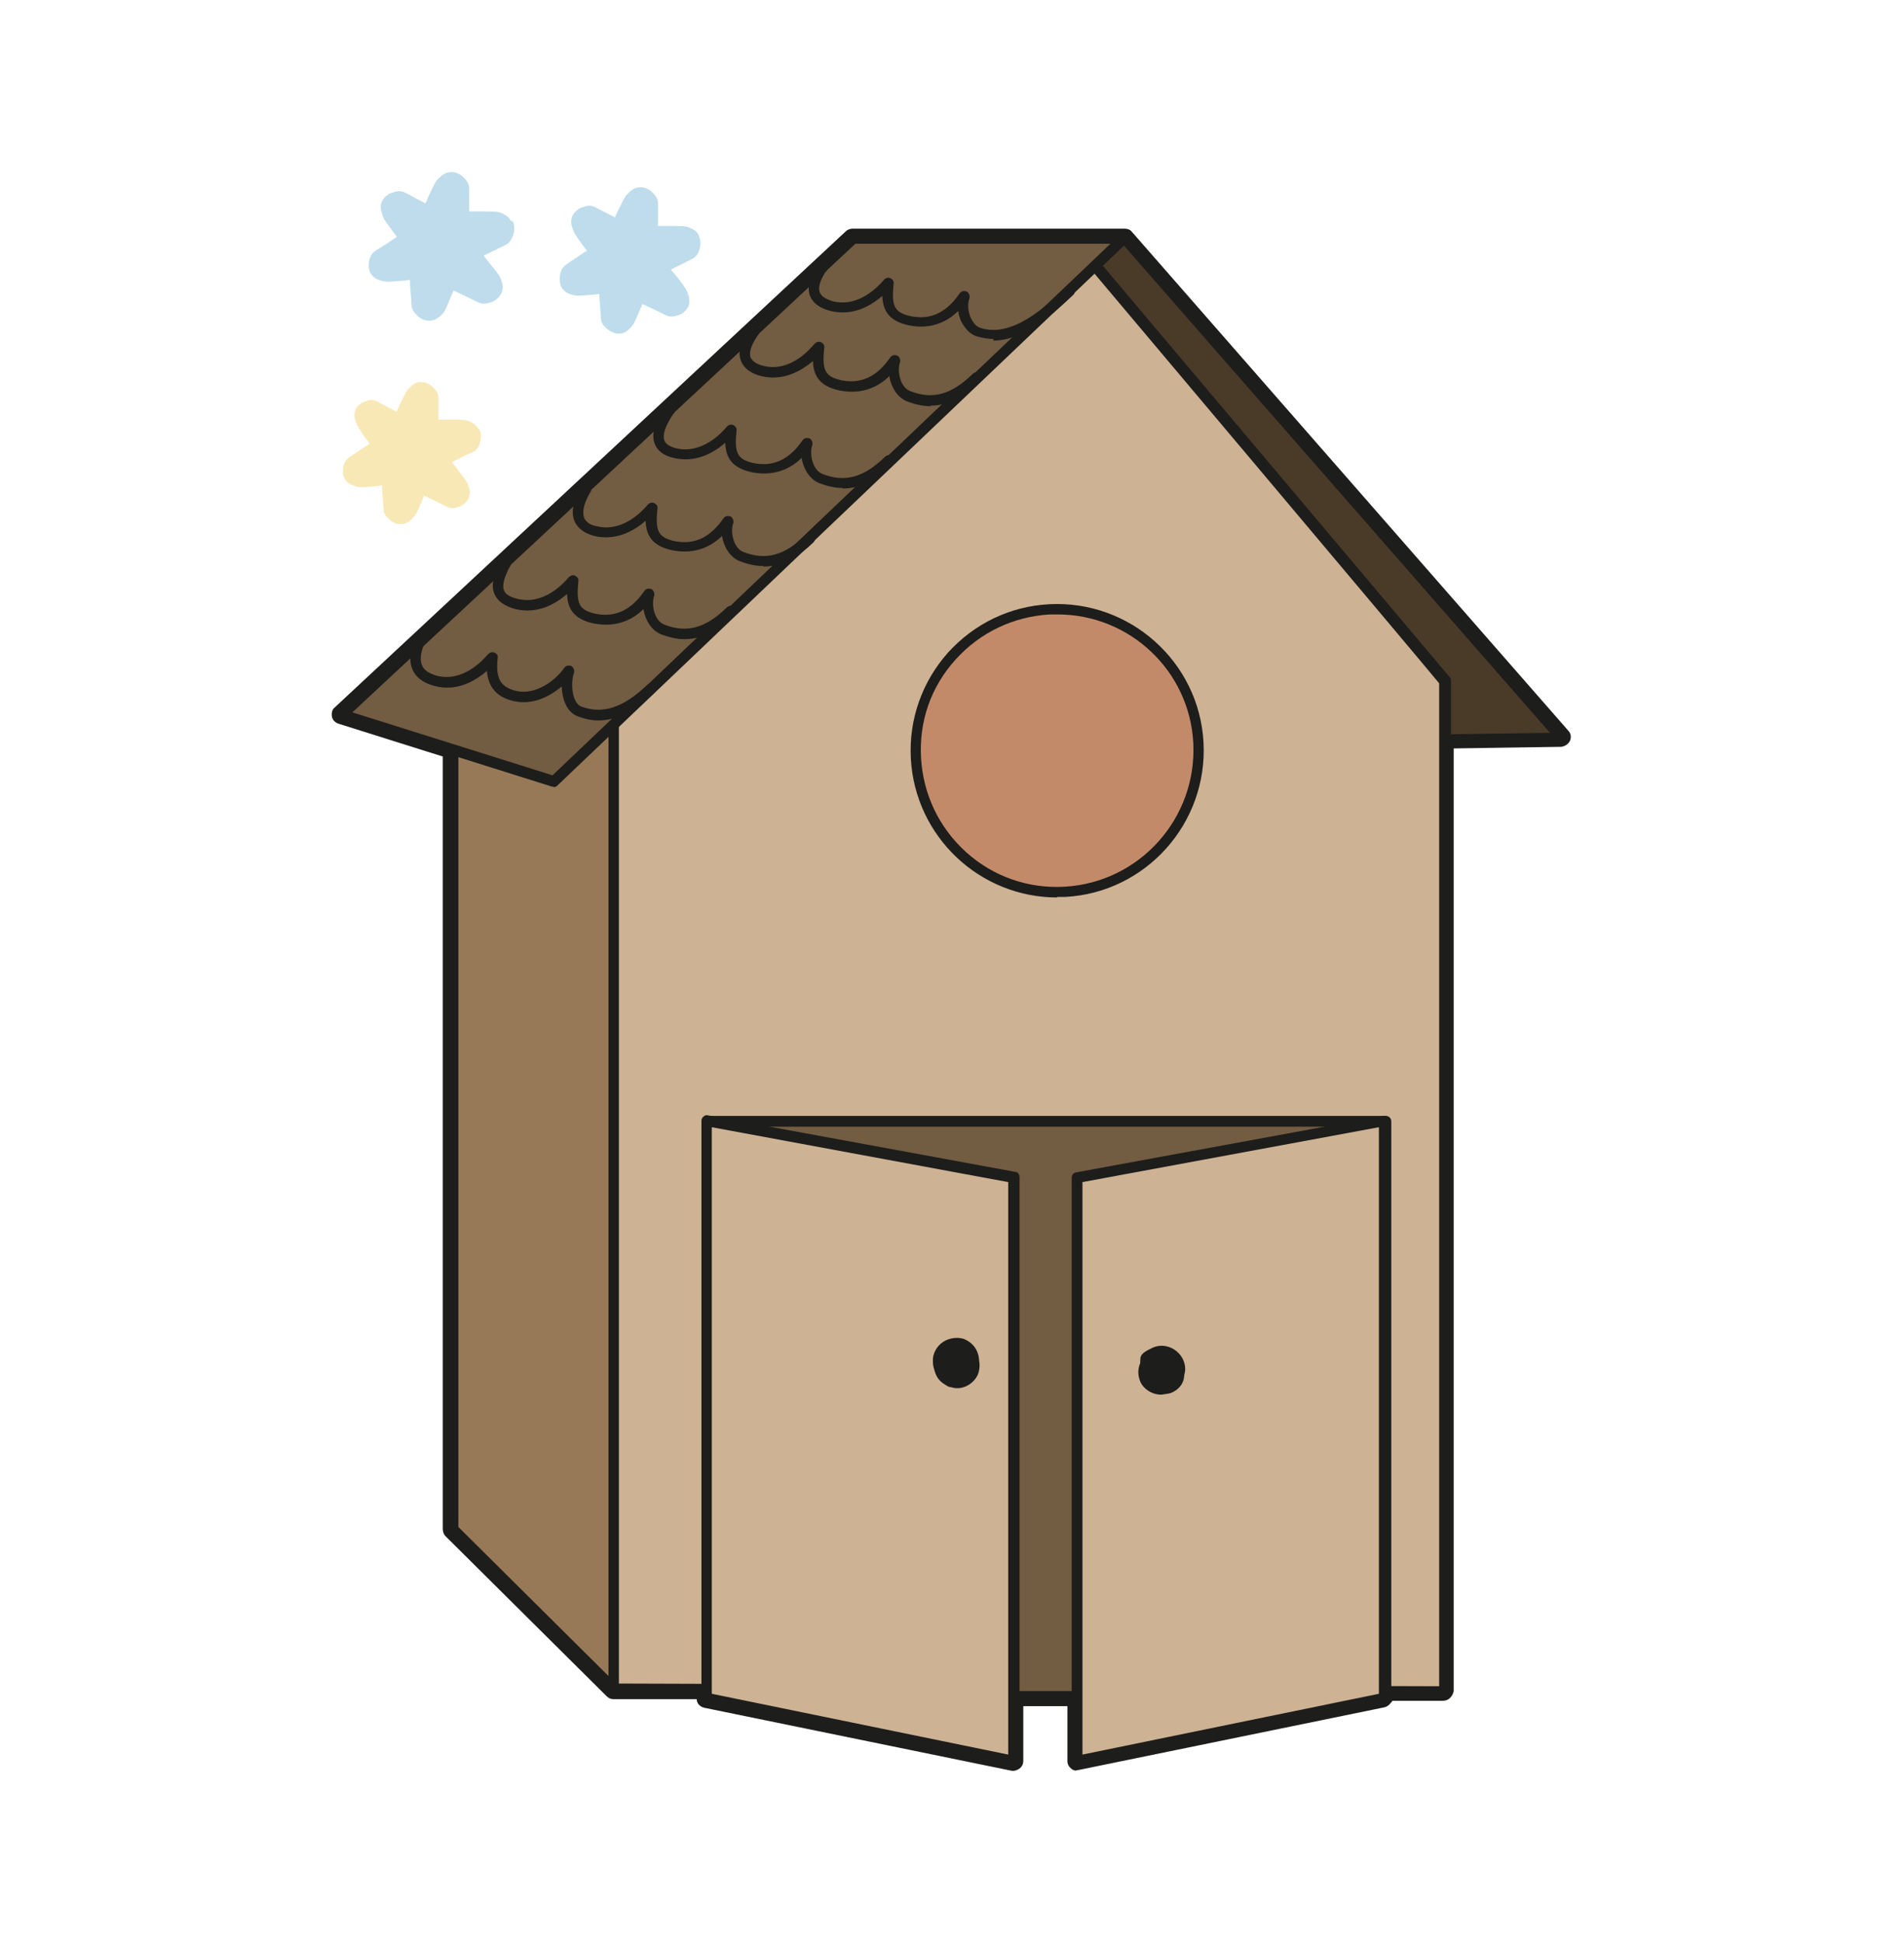 <svg xmlns="http://www.w3.org/2000/svg" id="Capa_1" viewBox="0 0 353.9 361.1"><defs><style>      .st0 {        fill: #c38a6a;      }      .st1 {        fill: #4a3b28;      }      .st2 {        fill: #1d1d1b;      }      .st3 {        fill: #5da8ce;      }      .st4 {        fill: #f8e8b5;      }      .st5 {        fill: #977958;      }      .st6, .st7 {        fill: #cdb294;      }      .st8 {        opacity: .4;      }      .st7 {        stroke: #1d1d1b;        stroke-linecap: round;        stroke-linejoin: round;        stroke-width: 2px;      }      .st9 {        fill: #725c42;      }    </style></defs><g><g><g><polygon class="st1" points="193.5 44.4 265.8 126.7 266.1 137.5 290.3 137.1 209.2 44.4 193.5 44.4"></polygon><path class="st2" d="M266.1,138.5c-.5,0-1-.4-1-1l-.4-10.4-72-82.1c-.3-.3-.3-.7-.2-1.1.2-.4.5-.6.9-.6h15.7c.3,0,.6.1.7.3l81.1,92.7c.3.3.3.7.2,1.1-.2.4-.5.6-.9.6l-24.2.4s0,0,0,0ZM195.7,45.4l70.8,80.7c.2.2.2.4.2.6l.3,9.8,21.1-.3-79.4-90.8h-13Z"></path></g><g><polygon class="st6" points="199.8 45 114 99.1 114 313.9 268.5 314.5 268.6 126.6 199.8 45"></polygon><path class="st2" d="M268.5,315.5h0l-154.4-.5c-.5,0-1-.4-1-1V99.1c0-.3.2-.7.5-.8l85.8-54.2c.4-.3,1-.2,1.3.2l68.8,81.6c.2.2.2.4.2.6v187.8c-.1.3-.2.5-.4.7-.2.2-.4.3-.7.3ZM115,312.9l152.5.5V127c.1,0-67.9-80.7-67.9-80.7l-84.6,53.4v213.3Z"></path></g><g><rect class="st9" x="131.4" y="208.4" width="126.2" height="106.9"></rect><path class="st2" d="M257.6,316.3h-126.2c-.5,0-1-.4-1-1v-106.9c0-.5.4-1,1-1h126.2c.5,0,1,.4,1,1v106.9c0,.5-.4,1-1,1ZM132.3,314.3h124.2v-104.9h-124.2v104.9Z"></path></g><g><circle class="st0" cx="196.5" cy="139.5" r="26.3"></circle><path class="st2" d="M196.5,166.8c-14.4,0-26.4-11.3-27.2-25.8-.4-7.3,2.1-14.3,6.9-19.7,4.9-5.4,11.5-8.6,18.8-9,15-.8,27.9,10.7,28.7,25.7.8,15-10.7,27.9-25.7,28.7-.5,0-1,0-1.5,0ZM196.5,114.2c-.5,0-.9,0-1.4,0-6.7.4-12.9,3.3-17.5,8.4s-6.8,11.5-6.4,18.3c.4,6.7,3.3,12.9,8.4,17.5,5,4.5,11.5,6.8,18.3,6.4,13.9-.8,24.6-12.7,23.9-26.7-.7-13.5-11.9-23.9-25.2-23.9Z"></path></g><g><polygon class="st5" points="114 313.9 84.2 284.2 84.2 120.7 114 90.1 114 313.9"></polygon><path class="st2" d="M114,314.9c-.3,0-.5,0-.7-.3l-29.9-29.7c-.2-.2-.3-.4-.3-.7V120.7c0-.3.1-.5.3-.7l29.9-30.7c.3-.3.7-.4,1.1-.2.4.2.6.5.6.9v223.9c0,.4-.2.8-.6.9-.1,0-.3,0-.4,0ZM85.2,283.8l27.9,27.7V92.5l-27.9,28.6v162.7Z"></path></g><path class="st7" d="M152.8,44.4"></path><g><polygon class="st9" points="63.6 132.8 102.9 145.3 208.8 44.4 158.5 44.4 63.6 132.8"></polygon><path class="st2" d="M102.9,146.2c0,0-.2,0-.3,0l-39.4-12.4c-.3-.1-.6-.4-.7-.7s0-.7.3-.9l95-88.5c.2-.2.4-.3.7-.3h50.3c.4,0,.8.2.9.6.2.4,0,.8-.2,1.1l-105.9,100.9c-.2.2-.4.3-.7.3ZM65.5,132.4l37.2,11.7,103.7-98.8h-47.4l-93.4,87Z"></path></g><g><polygon class="st6" points="188.5 327.3 131.4 315.6 131.4 208.4 188.5 218.9 188.5 327.3"></polygon><path class="st2" d="M188.5,328.3c0,0-.1,0-.2,0l-57.1-11.7c-.5,0-.8-.5-.8-1v-107.3c0-.3.1-.6.4-.8.2-.2.5-.3.8-.2l57.1,10.5c.5,0,.8.5.8,1v108.4c0,.3-.1.6-.4.8-.2.1-.4.2-.6.2ZM132.3,314.8l55.1,11.3v-106.4l-55.1-10.2v105.3Z"></path></g><g><polygon class="st6" points="200.2 327.3 257.3 315.6 257.3 208.4 200.2 218.9 200.2 327.3"></polygon><path class="st2" d="M200.2,328.3c-.2,0-.4,0-.6-.2-.2-.2-.4-.5-.4-.8v-108.4c0-.5.3-.9.8-1l57.1-10.5c.3,0,.6,0,.8.2.2.2.4.5.4.8v107.3c0,.5-.3.9-.8,1l-57.1,11.7c0,0-.1,0-.2,0ZM201.2,219.7v106.4l55.1-11.3v-105.3l-55.1,10.2Z"></path></g><path class="st2" d="M176,253.5v1.6c0,.6.5,1.1,1,1.3,1.6.6,3.6-.7,3.6-2.4s-.5-1.8-1.2-2.3-1.9-.4-2.6.2-.9,1.2-.8,1.9.1.8.4,1.2.2.2.3.3c-.3-.4,0,0,0,0,.2.2.3.4.6.5.8.4,1.9.2,2.5-.5s.7-1.9.5-2.9-1.3-1.5-2.3-1.4-1.5.4-2,.9c-1.1,1.2-1.1,3,0,4.1s2.9,1.2,4.1.1,1.3-2.8.6-4.1-2.4-1.9-3.8-1.5-2.6,2-2.5,3.6.4,1.7,1.1,2.3,1.6.9,2.5.8c1.8-.2,2.9-2,2.9-3.7s-1-3.1-2.6-3.6-3.3.3-4,1.8-.6,3.1.3,4.4,2.2,2,3.6,1.9,2.8-1,3.5-2.4c.6-1.4.5-3-.4-4.3s-2.4-2-4-1.7-2.6,1.5-3.1,2.8,0,3.1,1.1,4.1,1.4.9,2.2,1,1.7-.3,2.3-.9c1.3-1.1,1.5-2.9.8-4.4s-2.3-2.3-3.9-2c-1.4.3-2.6,1.4-3,2.8s.3,3.2,1.6,4.1,1.3.7,2,.7,1.7-.4,2.4-.9c1.1-.9,1.8-2.4,1.8-3.9s-.8-3-2.1-3.7-2.8-.7-4,.1-1.8,2.7-1.8,4.3.9,3.4,2.7,3.8,3.3-.2,4.4-1.3,1.5-2.6,1.2-4.1-1.2-2.5-2.4-3.1-3-.4-4.2.4-2,2.2-1.9,3.7c0,1.5.8,2.9,2,3.7s2.9.9,4.2.2,2.1-2.3,1.8-3.9-1.2-2.5-2.6-2.7-.7,0-1,.1-.5.5-.6.8c-.1.6.2,1.5.9,1.6s.2,0,.2,0,0,0,.1,0c0,0-.3-.2-.1,0s.1.1.2.1c0,0-.2-.2-.1,0s0,0,.1.1,0,0,0,.1c0,0-.2-.2,0-.1s0,.1.1.2,0,0,0,.1c0,0,0-.1,0-.1,0,0,0,.2,0,.3s0,.4,0,.1,0,0,0,.1,0,.2,0,.2c0,0,0-.3,0-.1s0,0,0,.1,0,.1,0,.1c0,0,.1-.3,0-.1s0,.2-.1.3c-.1.2.2-.2,0,0s-.2.2-.2.2c0,0,.2-.2.1,0s0,0-.1,0c0,0-.2,0-.3.1-.2.1.2,0,0,0s-.2,0-.3,0,0,0-.1,0c-.2,0,.3,0,.1,0s-.2,0-.3,0,0,0-.1,0c-.1,0,.1,0,.2,0,0,0-.2,0-.3,0s-.4-.1-.1,0,0,0-.1,0-.2-.1-.2-.1c0,0,.2.2,0,0s0,0-.1-.1c0,0-.1-.1-.2-.2-.2-.2,0,.2,0,0s-.2-.3-.3-.5.1.3,0,0,0-.2,0-.3,0-.2,0-.2,0-.2,0,.1c0,0,0-.1,0-.2,0,0,0-.2,0-.3s0-.4,0,0c0,0,0-.2,0-.2s0-.2,0-.3c0,0-.1.2,0,.1s0-.1,0-.1c0,0,.1-.2.1-.2.1-.2-.2.2,0,0s.1-.2.2-.2.3-.2.1-.1,0,0,0,0c0,0,.2,0,.2-.1s.1,0,.1,0c0,0-.3.1,0,0s.3,0,.5-.1-.3,0-.1,0,0,0,.1,0c.1,0,.2,0,.3,0s0,0,.1,0c.2,0-.3,0-.1,0s.2,0,.2,0,.1,0,.2,0c.1,0-.1,0-.1,0,0,0,.2.1.3.1s.3.2.1,0,0,0,0,0c0,0,.1.1.2.2.1.1,0,0,0,0,0,0,0,.1,0,.1,0,.1.2.3.3.5s0-.3,0,0,0,0,0,.1c0,.1,0,.2,0,.3s0,.4,0,.1,0,0,0,.1c0,0,0,.2,0,.3s0,.1,0,.2c0,.2,0,0,0-.1,0,0,0,.2,0,.3,0,0,0,.2,0,.2,0,.2.1-.2,0,0s0,0,0,.1c0,.1-.1.2-.2.3-.1.2.2-.2,0,0s-.1.1-.2.2,0,0-.1.1c-.1,0,0,0,0,0,0,0-.2.2-.3.2s-.2,0-.3.1.1,0,.1,0c0,0,0,0-.1,0,0,0-.2,0-.3,0s0,0-.1,0c-.2,0,0,0,0,0,0,0-.3,0-.3,0s-.2,0-.3,0c-.2,0,.2,0,0,0s0,0-.1,0,0,0-.1,0c-.1,0,.2.1,0,0s0,0-.1,0c-.2,0,.2.2,0,0s-.1-.1-.2-.2c-.1-.1.1.2,0,0s0,0,0-.1,0,0,0-.1c-.1-.2,0,0,0,0,0,0,0-.3,0-.3,0,0,0-.2,0-.3,0-.3,0,.2,0,0s0-.3,0-.4c0-.2,0-.4,0-.6,0-.3,0,.1,0,0s0-.3,0-.4.1-.4,0-.2,0-.1,0-.2.2-.3.2-.3c0,0-.2.2,0,0s0,0,.1-.1c.1-.2-.3.2,0,0s.1,0,.2-.1c.3-.2-.2,0,0,0s.2,0,.3,0c.2,0-.3,0,0,0s.2,0,.3,0,.1,0,.2,0c.1,0-.2,0-.2,0,0,0,.2,0,.3,0s.1,0,.2,0c.2,0-.3-.1,0,0s.2,0,.2.1,0,0,0,0c.1,0-.2-.2,0,0s.1.1.2.2,0,.1.1.1c0,0-.2-.2,0-.1s.1.2.2.3,0,0,0,.1c0,.1,0-.3,0,0s0,.2,0,.2,0,.4,0,.2,0,.1,0,.2c0,.1,0,.2,0,.4s0,0,0,.1c0,.1,0-.1,0-.1,0,0,0,.2,0,.3s0,.2,0,.3,0,0,0,.1c0,.2,0,0,0,0-.1.1-.2.4-.3.5-.2.3.1-.1,0,0s-.2.2-.3.3,0,0-.1.1c-.1.1,0,0,0,0,0,0-.2.2-.3.2s-.2.1,0,0,0,0,0,0c0,0,0,0-.1,0-.2,0,0,0,0,0,0,0-.2,0-.2,0s-.1,0-.2,0c0,0,.3,0,.2,0s-.2,0-.3,0,0,0-.1,0c-.1,0,.3.1,0,0s-.1,0-.2-.1c0,0-.1,0-.1,0,0,0,.2.2.1,0s-.1-.1-.2-.2,0,0,0,0c-.1-.1.2.2,0,0s0-.1-.1-.2c0,0,0-.1,0-.1,0,0,0,.3,0,.1s0-.2,0-.3,0,0,0-.1c0-.2,0,.3,0,0s0-.2,0-.3c0-.2,0,.3,0,0s0-.2,0-.3c0,0-.1.2,0,.1s0-.1,0-.2.1-.2.1-.2c0,0-.2.2,0,0s0,0,0,0c0,0,.1-.1.2-.2s.1-.1,0,0,0,0,0,0c0,0,.1,0,.2-.1s.1,0,.1,0c0,0-.3,0-.1,0s.2,0,.3,0,0,0,.1,0c.2,0-.3,0,0,0s.2,0,.2,0c.2,0,0,0-.1,0,0,0,0,0,.1,0,0,0,.2,0,.3,0,0,0-.2-.1-.1,0s.1,0,.2.1c.2.1-.2-.2,0,0s.1.1.2.2,0,0,0,0c0,0,0,.1.1.1s.2.3.2.3,0-.3,0-.1,0,0,0,.1c0,.1,0,.2,0,.3s0-.1,0-.1c0,0,0,.1,0,.2s0,0,0,.1c0,.2,0-.3,0,0s0,.2,0,.3c0,.2.1-.2,0,0s-.1.3-.2.3.2-.2,0,0,0,.1-.2.2,0,0,0,0c0,0,0,0,0,0,0,0-.2.1-.3.2-.3.1.2,0,0,0s0,0-.1,0c-.2,0-.1,0,0,0,0,0-.2,0-.3,0-.2,0,0,0,.1,0,0,0-.1,0-.1,0,0,0,0,0-.1,0-.2,0,0,0,0,0,0,0-.3-.1-.3-.2-.2-.1.2.2,0,0s-.1-.1-.2-.2c0,0,0,0,0,.1,0,0,0,0,0-.1,0,0-.1-.2-.2-.3-.1-.2,0,.2,0,0s0-.2,0-.3c0-.3,0,.2,0,0s0-.2,0-.3c0-.2,0,.3,0,0s0-.2,0-.3c0-.3-.1.2,0,0s.1-.2.2-.3,0,0,0-.1c0-.1,0,0,0,.1,0,0,.1-.2.2-.2s.2-.2.2-.2c0,0-.2.2-.1,0s.1,0,.2-.1.1,0,.2-.1c.2-.1-.3,0,0,0s.2,0,.3,0,0,0,.1,0c.1,0-.3,0,0,0s.2,0,.2,0c.2,0,0,0-.1,0,0,0,0,0,.1,0,0,0,.2,0,.3,0s.2,0,0,0,0,0,0,0c0,0,.1,0,.2.1.2,0,0,0,0,0,0,0,0,0,0,0,0,0,.1.1.2.2s0,0,0,0c.1.1-.2-.3,0,0s.2.3.3.5,0-.1,0-.1c0,0,0,.1,0,.2,0,.1,0,.2,0,.3s0,0,0,.1c0,.1,0-.1,0-.1,0,0,0,.2,0,.3s0,.2,0,.3c0,0,0-.3,0-.1s0,.1,0,.2,0,.2,0,.2c0,0,.1-.3,0,0s0,0,0,.1c0,0-.1.2-.2.2s-.1.2,0,0,0,0,0,0c0,0-.1.1-.2.2s-.1.1-.1.1c0,0,.2-.1.1,0s-.2.1-.2.2-.2,0-.3.1c0,0,.3,0,.1,0s0,0-.1,0c0,0-.2,0-.3,0-.3,0,.2,0,0,0s-.2,0-.3,0c-.2,0,.3,0,0,0s-.2,0-.3,0c-.3,0,.2.1,0,0s-.2-.1-.3-.2c-.2-.1.2.2,0,0s-.1-.1-.2-.2,0,0,0,0c-.1-.1,0,0,0,0,0,0-.1-.2-.2-.3s0-.1-.1-.2,0-.1,0-.2c0,0,0,.3,0,.1s0-.2,0-.3,0-.3,0-.3c0,0,0,.3,0,.1s0,0,0-.1c0,0,0-.2,0-.3s0,0,0-.1c0-.2,0,0,0,.1,0,0,0-.3,0-.3s0,0,0-.1c0-.2,0,0,0,0,0-.1.1-.2.2-.3s0,0,0,0c0,0,0-.1.1-.2s0,0,.1-.1c.1-.1-.3.1,0,0s.2,0,.2-.1c0,0-.3,0,0,0s0,0,.1,0,0,0,.1,0c.2,0,0,0-.1,0,0,0,.3,0,.3,0,.2,0-.3,0,0,0s.2,0,.3,0-.1,0-.1,0c0,0,.1,0,.1,0,0,0,.3.2.1,0s0,0,.1.1.1.1.1.1c0,0-.1-.2,0,0s.1.2.1.3c0,0,0-.3,0-.1s0,.1,0,.2c0,0,0,.2,0,.3,0,0,0-.3,0,0s0,0,0,.1c0,0,0,.2,0,.3,0,0,0-.3,0-.1s0,.1,0,.2-.1.2,0,.3c0,0,.1-.3,0,0s0,0,0,.1,0,0,0,.1c0,.1,0,0,0,0,0,0-.2.2-.2.3-.1.1.2-.1,0,0s0,0-.1,0c-.1,0-.1,0,0,0,0,0,0,0-.1,0s-.1,0-.1,0c0,0,.3,0,0,0s0,0-.1,0c-.2,0,.2,0,0,0s-.2,0-.3,0c0,0,.3.1,0,0s0,0-.1,0c-.2-.2.1.1,0,0s0,0,0,0c-.1-.1.1.2,0,0s0-.1,0-.2c0-.1,0,.1,0,.1,0,0,0-.2,0-.3,0-.2,0,.1,0,.1s0-.2,0-.2c0,0,0,0,0-.1s0-.3,0,0,0-.1,0-.2,0-.1,0-.2c0,0-.1.2,0,.1s.2-.2.2-.3c0,0-.2.2,0,.1s0,0,.1-.1c.2-.2-.2,0,0,0s.2,0,.2-.1c.1,0-.1,0-.1,0,0,0,.1,0,.1,0,0,0,.2,0,.3,0,.2,0-.3,0-.1,0s0,0,.1,0c0,0,.4,0,.1,0s0,0,.1,0,0,0,.1,0c.1,0-.2-.1-.1,0s.2.1.2.1c0,0-.2-.2-.1,0s0,0,.1.1c0,0,0-.1,0-.1,0,0,0,.1,0,.1,0,0,.2.3,0,.1s0,0,0,.1,0,0,0,.1c0,.2,0-.3,0-.1s0,.2,0,.3,0,.4,0,.1,0,0,0,.1,0,0,0,.1c0,.2.1-.3,0-.1s0,.2-.1.2c-.1.2.2-.2,0,0s.2,0,0,0,0,0,0,0c-.1.1.3,0,.1,0s-.2,0-.2,0c0,0,.3,0,.2,0s-.1,0-.1,0c-.3,0,.2,0,0,0s-.2,0-.2,0c-.1,0,.1,0,.2,0,0,0-.1,0-.1,0,0,0-.3-.2-.1,0s0,0,0,0c-.1-.1.1.3,0,0s-.1-.3,0,0,0-.3,0,0,0-.1,0-.1c0,0,0,.3,0,.2s0,0,0-.1,0,0,0-.1c0,0-.1.2,0,.2s0,0,0-.1c0-.1-.2.2,0,0s.1-.1.2-.2c.1-.1-.3.2,0,0s.3-.1,0,0,0,0,.1,0,.1,0,.1,0c0,0-.3,0-.2,0s0,0,.1,0c.1,0,0,0-.1,0,0,0,.2,0,.2,0,0,0-.3-.2-.1,0s0,0,.1,0l-.6-.8c0,0,0,.2,0,.3,0-.4,0,0,0,.1s0,.4,0,.2c0-.1,0-.1,0,0,0,.1,0,.1,0,0,0,0,0-.2.2-.2,0,0,0,0,.1,0h0c-.1.1,0,0,.1,0-.2,0,.3,0,0,0h.2c-.1,0,0,0,.1.1h.2c.1.3.2.4,0,.2,0,0-.4-.6-.1-.1-.1-.2,0,.3,0,0s0,.3,0,0,0,.3,0,0,0,0,0,0c0,0,0-.1.1-.2-.1.2-.2.2,0,.1,0,0,0,0,0,0-.1,0-.1,0,0,0-.2,0-.3.1-.2,0,.1,0,0,0-.2,0,.1,0,.1,0,0,0-.1,0-.1,0,0,0-.2,0-.2-.1-.1,0,.3.2-.2-.2,0,0s-.1-.3,0,0h0c0,.2,0,.2,0,0h0c0,.2,0,.2,0,0,0,0,0,0,0,.1,0,.1,0,0,0-.2,0,0,0,0,0,.1,0,0,0,0,0-.1,0,0,0,0,0,.1,0,0,0,0,0-.1,0,0,0,0-.1.1h.2c0-.1-.2,0-.2,0,.2,0,.2,0,.1,0h0c-.3.1,0,0,0,0,0,0-.4,0-.1,0s0,0-.1,0l1,1.3v-1.6c0-.7-.7-1.4-1.4-1.3s-1.4.6-1.3,1.3h0Z"></path><path class="st2" d="M215.4,253.5v1.6c.3-.4.6-.9.9-1.3,0,0-.2,0-.2,0,.2,0,.3,0,.1,0,0,0,0,0-.1,0-.1,0,0,0,.2,0,0,0,0,0-.1,0,0,0-.3,0,0,0s0,0-.1,0h.2c0,0,0,0-.1,0h.1c0,.1,0,0,0,0v.2c0,0,0-.1,0-.2v.2c0,0,0-.1,0-.2,0,.2,0,.3,0,.2,0,0,0,0,0-.1,0,.2-.1.2,0,.1,0,0,0,0,0-.1.1-.2-.2.2,0,0s-.2.2,0,0-.3,0,0,0c-.2,0-.3,0-.1,0h-.2c.1,0,0,0-.1,0,0,0,0,0,0,0-.2-.2.1.2,0,0s0,0,0,0c0,0-.1-.3,0,0s0-.3,0,0,0-.3,0,0,.2-.3,0,0v-.2c0,0,0,.2-.1.3,0,0,0,0,0,0,0,0,.1-.2.2-.2.2,0,.3-.1.2,0-.1,0,0,0,.2,0-.2,0,.3,0,0,0,.2,0,.3.1.1,0h0c.2.1.2.1.1,0v.2c.3.3,0,0,.1,0,0,.2,0,.2,0,0h0c0-.1,0-.5,0-.3s0-.2,0-.2l-.6.8c0,0,.3-.2,0,0s0,0,.1,0c0,0-.3,0-.2,0s0,0,.1,0c.1,0,.1,0-.1,0,0,0,0,0,.1,0s.3.1.1,0,0,0,0,0c.2.1-.2-.2,0,0s.1.2.2.2c0,0-.2-.3,0,0s0,0,0,0c0,0,0-.1,0-.2,0,0,0,.1,0,.1s0,0,0,.1c0,.1,0-.2,0-.2,0,0,0,.1,0,.2,0,.2,0,0,0-.1,0,0-.1.4,0,.1s0,0,0,0c-.1.2.2-.2,0,0s0,0-.1.1c-.1.1,0,0,.1,0,0,0-.2.1-.2.1-.2.1.2,0,0,0s-.1,0-.2,0c-.1,0-.1,0,.1,0,0,0,0,0-.1,0s0,0-.1,0c-.2,0,.3,0,.1,0s-.2,0-.2,0c0,0,.2.1.2,0s0,0,0,0c-.1,0,0,0,0,0,0,0,0,0-.1-.1,0,0-.1-.1,0,0s0,0,0,0,0-.2-.1-.2c0,0,0,.3,0,.1s0,0,0-.1,0,0,0-.1c0-.2,0,0,0,.1,0-.1,0-.4,0-.5,0,0,0,.3,0,.2s0,0,0-.1,0,0,0-.1c0-.2,0,0,0,.1,0,0,0-.2.1-.2.1-.2-.2.1,0,0s0,0,0,0c0,0,0,0-.1,0,0,0,.3-.1.3-.2,0,0-.3,0-.1,0s0,0,.1,0,0,0,.1,0c.1,0,0,0-.1,0,0,0,.2,0,.2,0s.1,0,.2,0c0,0-.3,0-.1,0s.2,0,.3,0c.3,0-.2-.1,0,0s.1,0,.2.1c.1,0,0,0,0,0,0,0,0,0,.1.1s0,0,0,0c.1,0-.1-.2,0,0s0,.2.1.2c.1.1,0-.2,0,0s0,0,0,.1,0,.1,0,.2c0,.2,0,0,0,0,0,0,0,.3,0,.3s0,.1,0,.1c0,0,0-.3,0-.1s-.1.3,0,.3c0,0,.1-.3,0,0s-.1.1,0,.2c0,0,.2-.2,0,0s0,0-.1.1c0,.1,0,0,.1,0,0,0,0,0-.1,0,0,0-.1,0-.2,0-.1,0,.1,0,.1,0s-.3,0-.3,0c0,0,.3,0,.1,0s-.1,0-.2,0c-.1,0,.1,0,.1,0,0,0,0,0-.1,0,0,0-.2,0,0,0s0,0,0,0-.2-.1-.2-.1c0,0,.2.2,0,0s-.3-.3-.1-.2,0,0,0-.1,0-.1,0-.2c0-.1,0,.1,0,.1,0,0,0-.3-.1-.3s0,0,0-.1c0-.2,0,.3,0,0s0-.2,0-.3,0-.1,0-.2c0-.1,0,.1,0,.1,0,0,0-.3,0-.3s0,0,0-.1c0-.2-.1.2,0,0s0-.2.1-.2c0-.2-.2.2,0,0s0,0,0,0,0,0,.1-.1c.1-.1,0,0,0,0,0,0,.2-.1.2-.1,0,0,0,0,.1,0,0,0-.3,0-.1,0s.2,0,.3,0,.2,0,0,0,0,0,0,0,.4,0,.1,0,0,0,0,0,.1,0,.2,0c.1,0-.1,0-.1,0,0,0,.3.2.3.2,0,0-.2-.2-.1,0s0,0,.1.1,0,0,0,.1-.1-.2,0,0,.2.3.2.3,0-.2,0,0,0,.1,0,.2,0,.4,0,.1,0,0,0,.1c0,0,0,.2,0,.3s0,0,0,.1c0,.2,0-.3,0,0s-.1.3-.1.5.1-.2,0,0,0,0,0,.1c0,0-.1.2-.2.3s-.2.3,0,.1,0,0,0,0c0,0-.1.1-.2.2s-.1.1,0,0,0,0,0,0c0,0-.2,0-.2.1-.1,0,.1,0,.1,0,0,0,0,0-.1,0,0,0-.2,0-.3,0s-.2,0,0,0,0,0,0,0c0,0-.2,0-.3,0-.1,0,.1,0,.2,0,0,0,0,0-.1,0,0,0-.2,0-.3,0s0,0-.1,0c-.2,0,.3.1,0,0s-.3-.2-.5-.3.2.2,0,0,0,0,0,0c0,0-.2-.2-.2-.2-.2-.2.1.2,0,0s-.1-.2-.2-.2,0-.1,0-.1c0-.1,0,.1,0,.1,0-.1,0-.2-.1-.3s0,0,0-.1c0-.1,0,.1,0,.1,0,0,0-.2,0-.3s0-.2,0-.3,0,.3,0,.1,0-.1,0-.2,0-.2,0-.2c0,0,0-.2,0-.2,0,0-.1.2,0,.1s.3-.5.3-.5c0,0-.2.2,0,.1s0,0,0,0c0,0,.1-.1.2-.2.2-.2-.2,0,0,0s.2-.1.3-.2c.2-.1-.2,0,0,0s.2,0,.3,0,.2,0,0,0,0,0,0,0c0,0,.3,0,.3,0,0,0-.3,0-.2,0s0,0,.1,0c0,0,.2,0,.3,0,.3,0-.2,0,0,0s.2.1.3.2,0,0,.1,0c.1,0-.1,0-.1,0,0,0,.2.1.2.2s.2.2.2.2c0,0-.2-.2,0-.1s0,.1.1.2,0,.1.1.2c.1.2,0-.3,0,0s0,.2,0,.3,0,.2,0,0,0,0,0,0c0,0,0,.2,0,.3,0,.2,0-.3,0,0s0,.2,0,.3,0,.2,0,0,0,0,0,0c0,0,0,.2-.1.2,0,0,0,.1,0,.1,0,0,.2-.2,0-.1s-.1.1-.2.2-.1.1,0,0,0,0,0,0-.2,0-.2.1c0,0,.3,0,0,0s0,0-.1,0-.1,0-.1,0c0,0,.3,0,.1,0s0,0-.1,0c-.2,0,0,0,0,0,0,0-.2,0-.2,0-.2,0,.2.1,0,0s-.3-.1-.3-.2.2.2,0,0-.1,0-.2-.1,0,0,0,0c-.1,0,0,0,0,0,0,0-.1-.2-.2-.3s0,0,0-.1c.1.1,0,.2,0,0s0-.3,0-.3c0,0,0,.3,0,.1s0,0,0-.1c0,0,0-.2,0-.2,0,0,0,.3,0,.1s0-.2,0-.3,0,0,0-.1c0-.2-.1.2,0,0s0-.2.1-.2,0-.1.1-.1-.2.2,0,0,.1-.1.2-.2.1-.1,0,0,0,0,0,0,0,0,.1,0c.1,0-.1,0-.1,0,0,0,.2,0,.3,0,.3,0-.2,0,0,0s.2,0,.3,0c0,0-.3,0-.2,0s0,0,.1,0c0,0,.2,0,.3,0,.1,0-.1,0-.1,0,0,0,.1,0,.1,0,0,0,.2.1.3.2.2.1-.2-.2,0,0s.1.1.2.2,0,0,0,0c.2.2,0,0,0,0,0,0,.1.2.2.3s0,0,0,.1c0,.1,0-.1,0-.1,0,0,0,.2,0,.3,0,.3,0-.2,0,0s0,.2,0,.3c0,0,0-.3,0-.1s0,0,0,.1c0,0,0,.2,0,.3,0,.1,0-.1,0-.1,0,0,0,.1,0,.1,0,0-.2.3-.2.3,0,0,.2-.2,0-.1s0,0,0,0c0,0-.1.1-.2.2s0,0,.1,0c0,0-.1,0-.1,0,0,0-.3.1-.3.2,0,0,.3,0,.1,0s0,0-.1,0c0,0-.2,0-.3,0-.1,0,.1,0,.2,0,0,0-.1,0-.2,0s0,0-.1,0c-.2,0,0,0,0,0,0,0-.2,0-.2,0-.2,0,0,0,0,0,0,0-.1,0-.1,0,0,0-.2-.1-.3-.2,0,0,.2.2,0,0s-.1-.1-.2-.2-.1-.1-.2-.2c-.2-.2.1.2,0,0s-.1-.2-.2-.3,0,0,0-.1c0-.1,0-.2,0,0,0-.2-.1-.4-.2-.5s0-.3,0-.3c0,0,0,.3,0,.1s0-.1,0-.2,0-.2,0-.3,0-.4,0-.2,0,0,0-.2c0,0,.1-.2.1-.3,0,0-.1.2,0,.1s0,0,0-.1c0,0,.1-.2.2-.3s0,.1,0,.1c0,0,0,0,.1-.1,0,0,.2-.2.2-.2,0,0-.2.2-.1,0s0,0,0,0c0,0,.2,0,.2-.1.2-.1-.2,0,0,0s.2,0,.3,0,.2,0,.2,0c0,0-.3,0-.1,0s0,0,.1,0c0,0,.2,0,.3,0s.2,0,0,0,0,0,0,0c0,0,.1,0,.2,0,.2,0-.3-.1,0,0s.2,0,.2.1.2.1,0,0,0,0,0,0,0,0,0,0c.1,0,0,0,0,0,0,0,.1.2.2.3s0,0,0,.1c0,.2,0,0,0,0s.1.4.1.4c0,0,0,.2,0,.3,0,.2,0,0,0,0,0,0,0,.1,0,.2,0,.2,0,.5,0,.7s0,.2,0,.3,0,.2,0,0c0,0,0,0,0,.1,0,.1,0,.2,0,.3s0,0,0,.1c0,.1-.1.2,0,0,0,0,0,.2-.1.2s0,.1,0,.2c0,0,.2-.2,0,0s-.2.2-.2.2c0,0,.2-.1,0,0s-.2.1-.2.1c0,0,.2,0,0,0s0,0-.1,0-.2,0-.2,0c0,0,.3,0,.1,0s-.2,0-.3,0,0,0-.1,0c0,0,0,0,0,0-.1,0,0,0,.1,0,0,0-.2,0-.3,0-.1,0-.2,0-.3,0-.3-.1.1,0,0,0s-.2-.1-.3-.2-.2-.1-.2-.2c0,0,.2.2,0,0s0,0-.1,0c0,0-.1-.2-.2-.2s-.1-.2,0,0,0,0,0,0c0,0-.1-.2-.2-.3s0-.1,0-.2c0,0,0,.3,0,.1s0-.2,0-.3,0-.4,0-.1,0,0,0-.1c0,0,0-.2,0-.3s0,0,0-.1c0-.2,0,0,0,.1,0,0,0-.2,0-.3s0-.2,0-.3,0-.1,0-.2c0,0-.1.2,0,.1s.2-.3.3-.5c.2-.3-.1.1,0,0s.1-.1.2-.2,0,0,0,0c.1-.1,0,0,0,0,0,0,.2-.1.2-.2s.2,0,.2-.1c0,0-.3.1,0,0s0,0,.1,0c0,0,.2,0,.3,0,0,0-.3,0-.2,0s.1,0,.2,0c0,0,.2,0,.3,0s.1,0,.2,0c0,0-.3,0-.2,0s.4.1.5.2-.2-.1,0,0,0,0,.1,0c0,0,.2,0,.2.1s0,0,.1,0c.1,0,0,0,0,0,0,0,.2.2.2.2,0,0,.1.1.2.2.2.2-.2-.2,0,0s.1.2.1.2,0,0,0,.1c0,.1,0-.2,0,0s0,.2,0,.3,0,.4,0,.2,0,.1,0,.2c0,0,0,.2,0,.3,0,.3,0-.2,0,0s0,.2,0,.3,0,.2,0,.3c0,.2.1-.2,0,0s-.2.3-.3.5,0-.1,0-.1c0,0-.1.1-.1.1,0,0-.1.1-.2.2s0,0-.1.1c0,0,0,0,.1,0,0,0-.2.1-.2.2s0,0-.1,0c-.1,0,0,0,0,0,0,0-.2,0-.3,0s-.2,0-.3,0c0,0,.3,0,.2,0s-.1,0-.2,0-.3,0-.3,0c0,0,.3,0,.2,0s-.1,0-.2,0c0,0-.2,0-.3,0-.2,0,.3.1,0,0s-.2,0-.2-.1,0,0-.1,0c-.1,0,.2.2,0,0s-.1-.1-.2-.2c-.2-.2.1.2,0,0s0-.1-.1-.2c0-.2,0,.3,0,.1s0,0,0-.1,0-.1,0-.1c0-.1,0,.2,0,.2,0,0,0-.2,0-.3s0-.3,0,0,0,0,0-.2,0-.2,0-.3c0,0-.1.2,0,.1s0,0,0-.1c0,0,0-.1.1-.2,0-.1-.2.2,0,0s0,0,0,0c0,0,.3-.2,0,0s0,0,.1,0c.2-.1-.3,0,0,0s.2,0,.3,0c.3,0,.7-.4.8-.6s.2-.7.1-1c-.2-.8-.9-1-1.6-.9-1.4.2-2.4,1.6-2.6,3s.6,3,1.9,3.7c1.3.6,2.9.6,4.1-.3s1.9-2.3,2-3.8c0-3.1-3.3-5.3-6.1-4s-2.1,1.8-2.3,3.1.1,3.1,1.3,4.2,2.9,1.6,4.4,1.1,2.5-2.2,2.5-3.9c0-1.6-.5-3.3-1.9-4.2s-2.8-.7-4,0-2,2.2-2,3.7.8,3.1,2,4,3.2.8,4.5-.2,1.7-2.5,1.2-4-1.6-2.4-3-2.7-1.6,0-2.3.4-1.2,1.1-1.6,1.8c-.7,1.6-.2,3.4,1.3,4.5s3.1.7,4.3-.4,1.5-2.7,1-4.2-1.8-2.6-3.3-2.8-3.1.5-4,1.8-.9,2.9-.3,4.2,2.1,2.2,3.5,2.3,2.9-.8,3.6-2,.9-2.9.2-4.3-2.5-2.2-4.1-1.7-2.6,2-2.5,3.7,1.3,3.4,3.1,3.5,1.7-.3,2.3-.9,1-1.5,1-2.3c.1-1.6-1-3.2-2.6-3.6s-3.1.2-3.8,1.7-.4,3.1.7,4,3,.9,4.1-.2,1.2-3.1,0-4.2-1.3-.8-2.1-.9-.7,0-1.1.2-.3.1-.4.2c-.4.3-.6.6-.7,1.1-.2,1-.1,2,.6,2.8s1.8.9,2.6.4.5-.3.6-.6-.2.2,0,0,.2-.2.3-.3c.2-.3.3-.8.3-1.2,0-.8-.4-1.7-1.1-2.1-1.7-1-3.7.6-3.5,2.4s2,2.9,3.6,2.3,1-.7,1-1.3v-1.6c0-.7-.6-1.4-1.3-1.3s-1.3.6-1.3,1.3h0Z"></path><path class="st2" d="M111.2,133.9c-1.3,0-2.6-.3-3.9-.8-2-.8-2.8-3.2-2.9-5.5-2.2,1.8-5.3,3.5-8.9,2.7-3.7-.8-4.8-3.2-5-5.6-2.1,1.8-5.5,3.9-9.7,2.8-1.9-.5-3.3-1.4-4-2.8-.8-1.6-.7-3.5.3-5.9h0c.1-.5.5-.7.9-.7s1,.4,1,1,0,.4-.1.5c-1,2.2-.7,3.5-.4,4.2.4.8,1.3,1.4,2.7,1.8,4.8,1.2,8.5-2.8,9.5-4,.3-.3.7-.5,1.2-.3s.7.6.6,1c-.4,3.8.5,5.4,3.4,6.1,3.8.9,7.5-2.1,9-4.3.3-.4.8-.5,1.3-.3.4.2.6.8.5,1.2-.7,1.9-.4,5.6,1.3,6.3,3.9,1.5,7.8.3,12.3-4,.4-.4,1-.4,1.4,0,.4.4.4,1,0,1.4-3.6,3.5-7.1,5.2-10.5,5.2ZM77.3,119.1h0s0,0,0,0ZM77.3,119.1h0s0,0,0,0ZM77.3,119.1h0s0,0,0,0Z"></path><path class="st2" d="M127.3,118.8c-1.4,0-2.8-.3-4.4-.9-1.8-.7-3-2.7-3.3-4.7-1.8,1.8-4.8,3.5-9.1,2.7-4-.8-5-2.9-5.1-5.5-2.1,1.8-5.4,3.8-9.6,2.8-1.9-.5-3.2-1.4-3.8-2.6-1-2,.1-4.3.8-5.7.1-.3.3-.6.3-.7.1-.5.7-.9,1.2-.7.5.1.9.6.7,1.2,0,.3-.2.6-.5,1.1-.5,1.1-1.3,2.8-.8,4,.3.7,1.2,1.2,2.5,1.5,4.8,1.2,8.5-2.8,9.5-4,.3-.3.7-.5,1.2-.3.4.2.7.6.6,1-.4,4.1,0,5.4,3.3,6.1,4.7.9,7.4-2,9-4.3.3-.4.8-.5,1.3-.3.4.2.6.8.5,1.2-.6,1.6,0,4.7,1.9,5.4,4.1,1.6,7.6.7,11.6-3.2.4-.4,1-.4,1.4,0,.4.4.4,1,0,1.4-2.3,2.2-5.3,4.5-9.3,4.5Z"></path><path class="st2" d="M141.9,105.2c-1.4,0-2.8-.3-4.4-.9-1.8-.7-3-2.7-3.3-4.7-1.8,1.8-4.8,3.5-9.1,2.7-4-.8-5-2.9-5.1-5.5-2.1,1.8-5.4,3.8-9.6,2.8-1.8-.5-3-1.4-3.6-2.7-.7-1.7-.3-3.9,1.2-6.5,0,0,0,0,0,0,.2-.4.5-.6.9-.6s1,.4,1,1,0,.4-.2.7c-1.5,2.6-1.4,4-1.1,4.8.3.7,1.1,1.3,2.3,1.5,4.8,1.2,8.5-2.8,9.5-4,.3-.3.7-.5,1.2-.3.4.2.7.6.6,1-.4,4.1,0,5.4,3.3,6.1,4.7.9,7.4-2,9-4.3.3-.4.8-.5,1.3-.3.4.2.6.8.5,1.2-.6,1.6,0,4.7,1.9,5.4,4.1,1.6,7.6.7,11.6-3.2.4-.4,1-.4,1.4,0,.4.4.4,1,0,1.4-2.3,2.2-5.3,4.5-9.3,4.5ZM108,90.5h0s0,0,0,0ZM108,90.5h0s0,0,0,0Z"></path><path class="st2" d="M156.7,90.7c-1.4,0-2.8-.3-4.4-.9-1.8-.7-3-2.7-3.3-4.7-1.8,1.8-4.8,3.5-9.1,2.7-4-.8-5-2.9-5.1-5.5-2.1,1.8-5.4,3.8-9.6,2.8-1.8-.4-3-1.3-3.5-2.6-1-2.6,1.1-5.7,1.8-6.7,0,0,0,0,0-.1.2-.3.5-.5.9-.5.5,0,1,.4,1,1s-.1.5-.3.8c-1.8,2.7-1.9,4.1-1.6,4.9.3.7,1,1.1,2.1,1.4,4.8,1.2,8.5-2.8,9.5-4,.3-.3.7-.5,1.2-.3.4.2.7.6.6,1-.4,4.1,0,5.4,3.3,6.1,4.7.9,7.4-2,9-4.3.3-.4.8-.5,1.3-.3.4.2.6.8.5,1.2-.6,1.6,0,4.7,1.9,5.4,4.1,1.6,7.6.7,11.6-3.2.4-.4,1-.4,1.4,0,.4.4.4,1,0,1.4-2.3,2.2-5.3,4.5-9.3,4.5ZM123.6,76h0s0,0,0,0Z"></path><path class="st2" d="M173,75.5c-1.4,0-2.8-.3-4.4-.9-1.8-.7-3-2.7-3.3-4.7-1.8,1.8-4.8,3.5-9.1,2.7-4-.8-5-2.9-5.1-5.5-2.1,1.8-5.5,3.8-9.6,2.8-2-.5-3.3-1.5-3.8-2.9-.6-1.6,0-3.6,1.5-5.9,0,0,0,0,0,0,.2-.3.5-.5.9-.5.5,0,1,.4,1,1s-.1.5-.3.8c-1.5,2.2-1.5,3.4-1.3,4,.3.7,1.1,1.3,2.4,1.6,4.8,1.2,8.4-2.8,9.5-4.1.3-.3.7-.5,1.2-.3.4.2.7.6.6,1-.4,4.1,0,5.4,3.3,6.1,4.7.9,7.4-2,9-4.3.3-.4.8-.5,1.3-.3.4.2.6.8.5,1.2-.6,1.6,0,4.7,1.9,5.4,4.1,1.6,7.6.7,11.6-3.2.4-.4,1-.4,1.4,0,.4.4.4,1,0,1.4-2.3,2.2-5.3,4.5-9.3,4.5ZM139.2,61.4h0s0,0,0,0Z"></path><path class="st2" d="M184.7,63c-1.1,0-2.1-.2-3.2-.5-1.2-.4-2.1-1.4-2.8-2.7-.3-.6-.5-1.3-.6-2-1.8,1.8-4.8,3.5-9,2.7-4-.8-5-2.9-5.1-5.5-2.1,1.8-5.4,3.8-9.6,2.8-2-.5-3.2-1.4-3.8-2.7-.6-1.5-.2-3.4,1.2-5.6,0,0,0,0,0,0,.2-.3.5-.6.9-.6s1,.4,1,1-.1.5-.3.7c-1,1.6-1.4,2.9-1,3.8.3.7,1.1,1.2,2.4,1.6,4.8,1.2,8.5-2.8,9.5-4,.3-.3.7-.5,1.2-.3.4.2.7.6.6,1-.4,4.1,0,5.4,3.3,6.1,4.7.9,7.4-2,9-4.3.3-.4.8-.5,1.3-.3.4.2.6.8.5,1.2-.4,1-.3,2.6.3,3.8.3.6.8,1.4,1.6,1.7,6,2.1,12.5-4.1,16-7.5.4-.4,1-.4,1.4,0,.4.4.4,1,0,1.4-3.3,3.1-8.9,8.5-14.9,8.5ZM151.8,49.7h0s0,0,0,0ZM151.8,49.7h0s0,0,0,0Z"></path></g><path class="st2" d="M200.2,329.1c-.4,0-.8-.1-1.1-.4-.4-.3-.7-.8-.7-1.4v-10.2h-8.2v10.2c0,.5-.2,1-.7,1.4-.4.3-1,.5-1.5.4l-57.1-11.7c-.8-.2-1.4-.8-1.4-1.6h-15.5c-.5,0-.9-.2-1.3-.6l-29.9-29.7c-.3-.3-.5-.8-.5-1.3v-143.6l-19.4-6.1c-.6-.2-1.1-.7-1.2-1.3-.1-.6,0-1.3.5-1.7l95-88.5c.3-.3.8-.5,1.2-.5h50.3c.1,0,.2,0,.4,0h0c.5,0,1,.2,1.3.6l81.1,92.7c.5.5.6,1.3.3,1.9-.3.6-.9,1-1.6,1.1l-20,.3v175.2c-.1.5-.3.9-.7,1.3-.3.3-.8.5-1.3.5s-7.1,0-9.4,0c0,.1-.2.3-.3.4-.3.4-.7.7-1.1.8l-57.1,11.7c-.1,0-.2,0-.4,0ZM131.6,315.5l56.7,11.6v-11c0-.5.4-1,1-1h10.2c.5,0,1,.4,1,1v11l56.8-11.6c0,0,.1-.2.2-.3,0-.3.1-.5.3-.7.2-.2.4-.3.7-.3h9.9s.1-176,.1-176c0-.5.4-1,1-1l20.5-.3-80.8-92.3h0c0,0-.2,0-.3,0h-50.2l-94.7,88.2,19.7,6.2c.4.1.7.5.7.9v144.3l29.8,29.6h16.4c.5,0,1,.5,1,1v.7Z"></path></g><g class="st8"><path class="st3" d="M129.9,43.7c-.5-.9-1.3-1.2-1.8-1.4-.7-.3-1.3-.3-3.4-.3-.7,0-1.6,0-2.4,0,0-1.1,0-2.5,0-4.2,0-.9-.5-1.5-1-2-.2-.2-1-1-2.3-1-1,0-1.7.6-2.1,1-.6.5-.9,1-1.8,2.9-.3.5-.5,1.1-.8,1.7-1-.5-2.3-1.2-3.7-1.9-.8-.4-1.5-.3-2.2,0-.2,0-1.4.4-2,1.6-.4.9-.2,1.8,0,2.3.2.7.5,1.2,1.7,2.9.3.4.6.8,1,1.3-1,.6-2.3,1.5-3.9,2.6-.7.5-1,1.2-1.1,1.9,0,.2-.3,1.4.4,2.5.6.8,1.4,1.1,1.9,1.2.7.2,1.3.2,3.4,0,.5,0,1.1-.1,1.6-.2,0,1.2.2,2.7.3,4.6,0,.9.6,1.4,1.1,1.9.2.1,1.1,1,2.4.9,1,0,1.6-.7,2-1.1.5-.5.8-1,1.6-3,.2-.4.4-.9.6-1.4,1.1.5,2.6,1.2,4.4,2.1.8.4,1.5.2,2.2,0,.2,0,1.4-.5,1.9-1.6.4-.9.2-1.8,0-2.3-.2-.7-.5-1.2-1.8-2.9-.4-.5-.9-1.1-1.4-1.7,1-.5,2.4-1.2,4-2,.8-.4,1.1-1.1,1.3-1.7,0-.2.5-1.4-.1-2.5Z"></path></g><path class="st4" d="M88.9,79.7c-.5-.9-1.3-1.2-1.7-1.4-.7-.3-1.2-.3-3.3-.3-.7,0-1.5,0-2.4,0,0-1.1,0-2.5,0-4.1,0-.9-.5-1.4-1-1.9-.2-.2-1-1-2.3-1-1,0-1.6.6-2,1-.6.5-.8,1-1.7,2.8-.2.5-.5,1.1-.8,1.7-1-.5-2.2-1.1-3.6-1.9-.8-.4-1.5-.3-2.1,0-.2,0-1.4.4-1.9,1.5-.4.9-.2,1.7,0,2.2.2.7.5,1.2,1.7,2.9.3.4.6.8.9,1.3-1,.6-2.3,1.5-3.8,2.5-.7.5-1,1.2-1.1,1.8,0,.2-.3,1.4.4,2.4.6.8,1.4,1,1.9,1.2.7.2,1.3.2,3.3,0,.5,0,1-.1,1.6-.2,0,1.2.2,2.7.3,4.5,0,.9.6,1.4,1.1,1.9.2.1,1.1,1,2.3.8,1,0,1.6-.7,2-1.1.5-.5.8-1,1.6-2.9.2-.4.4-.9.5-1.3,1.1.5,2.5,1.2,4.3,2.1.8.4,1.5.2,2.1,0,.2,0,1.4-.5,1.9-1.6.4-.9.2-1.7,0-2.2-.2-.7-.5-1.2-1.8-2.8-.4-.5-.8-1.1-1.3-1.7,1-.5,2.3-1.2,3.9-1.9.8-.4,1.1-1,1.3-1.7,0-.2.5-1.3-.1-2.5Z"></path><g class="st8"><path class="st3" d="M95,41.1c-.5-.9-1.3-1.3-1.8-1.5-.7-.3-1.3-.3-3.5-.3-.8,0-1.6,0-2.5,0,0-1.1,0-2.6,0-4.3,0-.9-.5-1.5-1-2-.2-.2-1.1-1.1-2.4-1-1,0-1.7.6-2.1,1-.6.5-.9,1-1.8,3-.3.5-.5,1.1-.8,1.8-1-.5-2.3-1.2-3.8-2-.8-.4-1.6-.3-2.3,0-.2,0-1.4.4-2,1.6-.4.9-.2,1.8,0,2.3.2.8.5,1.3,1.8,3,.3.4.6.9,1,1.3-1,.7-2.4,1.6-4,2.6-.8.5-1,1.2-1.2,1.9,0,.2-.3,1.5.4,2.5.6.8,1.5,1.1,2,1.2.8.2,1.3.2,3.5,0,.5,0,1.1-.1,1.7-.2,0,1.2.2,2.8.3,4.7,0,.9.6,1.5,1.1,2,.2.2,1.1,1,2.4.9,1-.1,1.7-.7,2.1-1.1.6-.6.8-1.1,1.6-3.1.2-.4.4-.9.6-1.4,1.1.5,2.7,1.3,4.6,2.2.8.4,1.6.2,2.3,0,.2,0,1.4-.5,2-1.7.4-.9.2-1.8,0-2.3-.2-.8-.5-1.2-1.9-2.9-.4-.5-.9-1.1-1.4-1.8,1.1-.5,2.5-1.2,4.1-2,.8-.4,1.1-1.1,1.4-1.8,0-.2.5-1.4-.1-2.6Z"></path></g></svg>